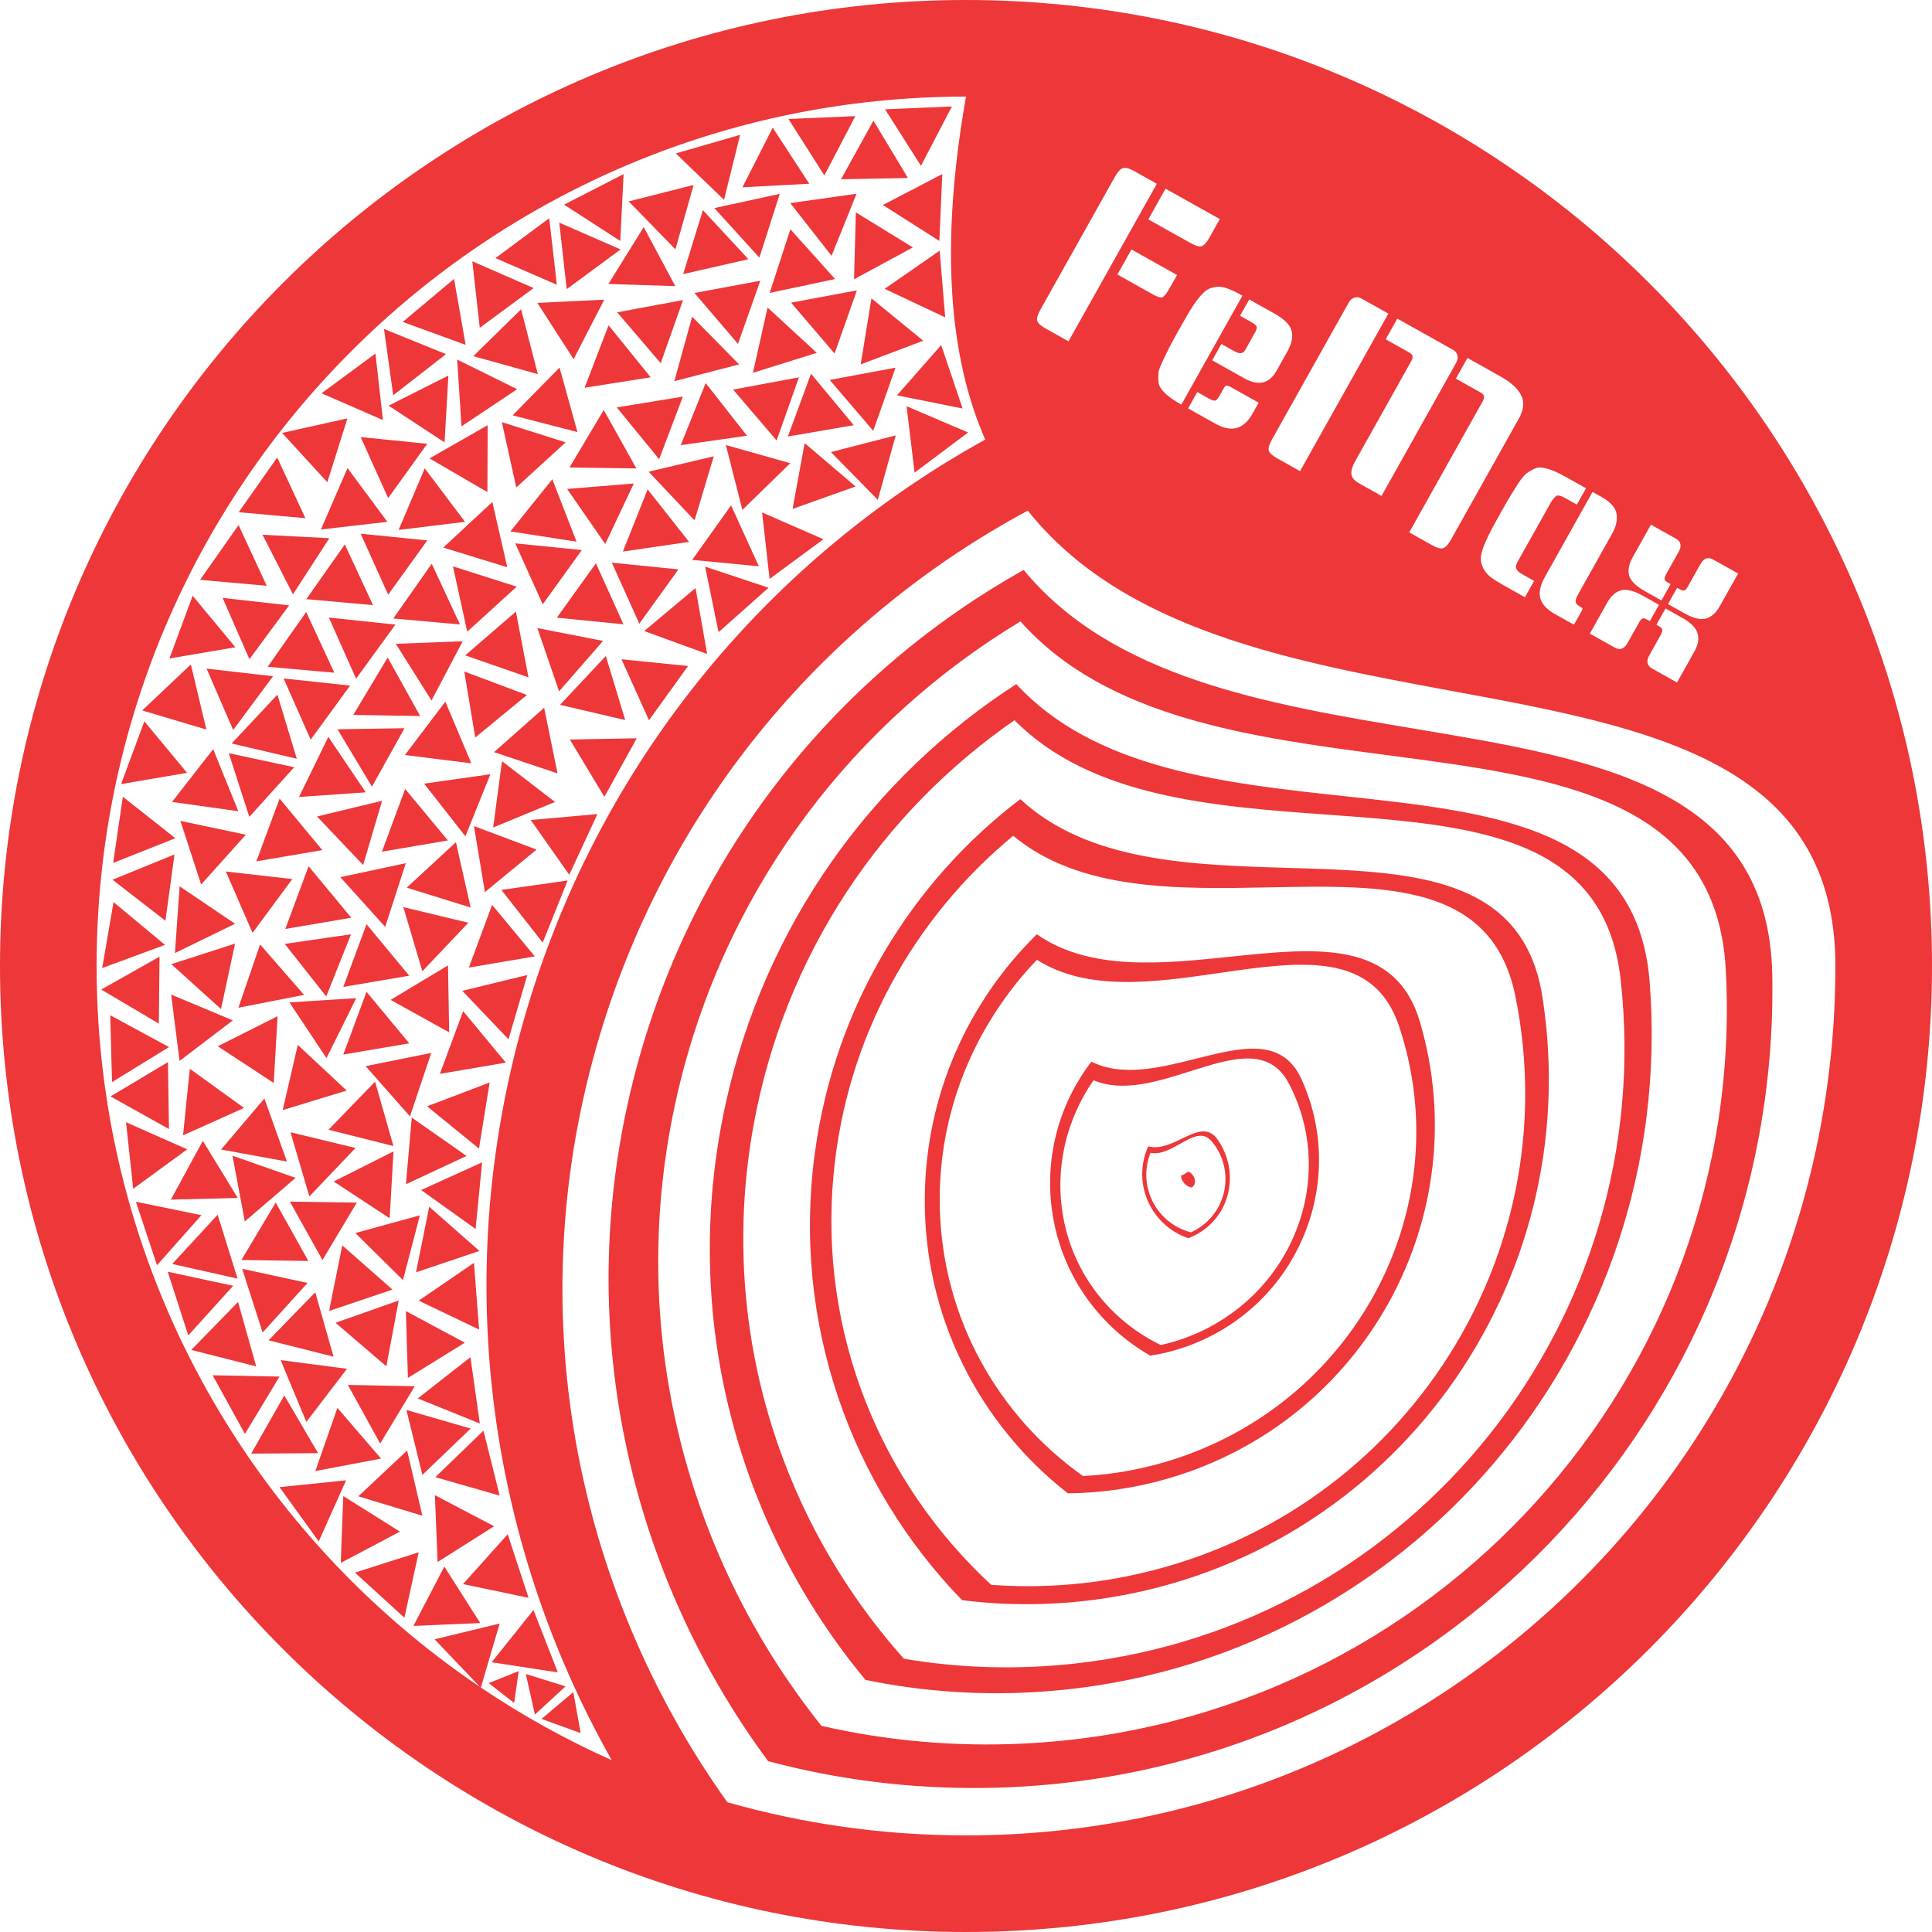 <svg width="200" height="200" viewBox="0 0 200 200" fill="none" xmlns="http://www.w3.org/2000/svg">
<path fill-rule="evenodd" clip-rule="evenodd" d="M100 200C155.228 200 200 155.228 200 100C200 44.772 155.228 0 100 0C44.772 0 0 44.772 0 100C0 155.228 44.772 200 100 200ZM100 190C149.706 190 190 149.706 190 100C190 78.867 170.93 75.343 150.196 71.51C133.746 68.47 116.249 65.236 106.398 52.86C85.78 63.939 69.391 82.886 62.118 107.072C53.644 135.255 59.421 164.331 75.289 186.565C83.141 188.802 91.43 190 100 190ZM100 10C97.23 25.726 98.324 37.118 101.99 45.507C79.939 57.7 62.45 78.185 54.622 104.221C46.453 131.391 50.392 159.319 63.326 182.213C58.577 180.092 54.047 177.571 49.776 174.694L51.725 168.07L44.991 169.7L49.699 174.642C25.748 158.47 10 131.074 10 100C10 50.294 50.294 10 100 10ZM102.357 185.081C147.945 184.245 184.251 146.615 183.467 100.986C183.133 81.572 165.57 78.635 146.474 75.442C131.324 72.908 115.209 70.213 105.97 59C87.216 69.503 72.468 87.166 66.173 109.499C58.838 135.523 64.601 162.142 79.519 182.317C86.733 184.24 94.33 185.21 102.163 185.084L102.357 185.081ZM106.252 180.479C148.406 178.265 180.817 142.482 178.661 100.513C177.744 82.656 161.401 80.51 143.633 78.176C129.535 76.325 114.54 74.355 105.641 64.328C88.618 74.588 75.526 91.312 70.402 112.066C64.431 136.249 70.598 160.565 85.034 178.66C91.769 180.201 98.828 180.852 106.072 180.489L106.252 180.479ZM170.778 101.712C173.664 139.341 145.764 172.17 108.447 175.076L108.288 175.088C101.875 175.572 95.602 175.141 89.596 173.904C76.378 157.975 70.347 136.28 75.078 114.441C79.138 95.699 90.355 80.401 105.207 70.819C113.329 79.627 126.668 81.068 139.208 82.423C155.013 84.131 169.55 85.702 170.778 101.712ZM167.767 101.393C171.675 136.579 146.43 168.264 111.368 172.199L111.218 172.216C105.192 172.878 99.27 172.678 93.572 171.713C80.618 157.207 74.25 137.063 78.017 116.433C81.249 98.73 91.333 84.023 105.021 74.557C112.95 82.552 125.561 83.47 137.417 84.334C152.36 85.422 166.104 86.423 167.767 101.393ZM159.675 103.222C164.301 132.959 144.148 160.788 114.653 165.411L114.528 165.431C109.458 166.213 104.443 166.259 99.591 165.648C88.093 153.803 81.954 136.929 84.363 119.273C86.431 104.122 94.403 91.264 105.62 82.726C112.624 89.225 123.32 89.544 133.376 89.844C146.05 90.222 157.707 90.57 159.675 103.222ZM156.866 103.099C162.47 130.591 144.556 157.458 116.848 163.139L116.73 163.163C111.967 164.128 107.225 164.405 102.61 164.061C91.245 153.56 84.741 138.124 86.291 121.562C87.621 107.348 94.631 94.997 104.888 86.519C111.782 92.248 121.913 92.048 131.437 91.859C143.441 91.621 154.482 91.403 156.866 103.099ZM147 105.816C152.901 125.934 141.292 147.054 121.065 153.013L120.979 153.038C117.502 154.054 113.996 154.556 110.546 154.588C101.439 147.479 95.63 136.393 95.734 123.965C95.824 113.3 100.251 103.667 107.335 96.716C112.819 100.551 120.333 99.769 127.397 99.034C136.3 98.109 144.489 97.257 147 105.816ZM144.83 106.232C150.978 124.623 140.729 144.627 121.936 150.933L121.855 150.96C118.624 152.036 115.351 152.638 112.115 152.802C103.355 146.579 97.569 136.544 97.289 125.037C97.048 115.161 100.908 106.072 107.343 99.36C112.604 102.695 119.629 101.678 126.234 100.722C134.558 99.516 142.214 98.408 144.83 106.232ZM134.717 111.695C139.376 121.91 134.82 133.994 124.541 138.697L124.497 138.717C122.729 139.522 120.907 140.055 119.078 140.336C113.706 137.262 109.781 131.828 108.893 125.231C108.13 119.57 109.747 114.125 112.979 109.899C116.18 111.513 120.107 110.525 123.8 109.596C128.454 108.425 132.734 107.349 134.717 111.695ZM133.414 112.151C138.17 121.193 134.471 132.497 125.153 137.412L125.113 137.433C123.51 138.273 121.846 138.871 120.164 139.237C115.056 136.757 111.187 132.035 110.08 126.068C109.13 120.948 110.393 115.88 113.204 111.827C116.238 113.107 119.833 111.968 123.213 110.897C127.473 109.546 131.391 108.305 133.414 112.151ZM125.973 117.871C128.197 120.896 127.601 125.114 124.641 127.296L124.628 127.305C124.119 127.679 123.573 127.968 123.007 128.176C121.064 127.518 119.417 126 118.66 123.912C118.011 122.12 118.14 120.247 118.874 118.667C120.016 118.989 121.205 118.419 122.322 117.882C123.731 117.206 125.026 116.584 125.973 117.871ZM125.44 118.156C127.589 120.714 127.261 124.527 124.708 126.676L124.697 126.685C124.258 127.053 123.782 127.348 123.283 127.571C121.505 127.112 119.95 125.864 119.166 124.046C118.494 122.486 118.518 120.802 119.1 119.34C120.142 119.552 121.182 118.963 122.16 118.408C123.392 117.71 124.526 117.067 125.44 118.156ZM123.545 122.775C123.849 122.404 123.712 121.787 123.237 121.397C123.035 121.231 122.885 121.346 122.721 121.47C122.591 121.569 122.453 121.674 122.274 121.651C122.253 121.892 122.334 122.163 122.52 122.407C122.737 122.691 123.051 122.877 123.36 122.933C123.429 122.892 123.492 122.84 123.544 122.776L123.545 122.775ZM95.338 17.164L91.621 11.317L98.543 11.021L95.338 17.164ZM91.399 21.222L97.243 24.943L97.544 18.021L91.399 21.222ZM89.097 37.726L90.212 30.888L95.576 35.272L89.097 37.726ZM81.893 31.332L86.397 36.597L88.704 30.064L81.893 31.332ZM70.72 28.373L72.764 21.753L77.475 26.833L70.72 28.373ZM71.893 30.332L76.397 35.597L78.704 29.064L71.893 30.332ZM65.087 20.849L71.802 19.146L69.92 25.814L65.087 20.849ZM63.893 32.332L68.397 37.597L70.704 31.064L63.893 32.332ZM69.805 39.462L71.653 32.785L76.512 37.724L69.805 39.462ZM78.893 53.047L79.666 59.932L85.242 55.821L78.893 53.047ZM70.469 46.085L73.052 39.656L77.328 45.107L70.469 46.085ZM53.944 32.018L48.999 36.87L55.673 38.727L53.944 32.018ZM41.693 33.326L47.002 28.874L48.203 35.698L41.693 33.326ZM57.925 38.051L53.069 42.993L59.777 44.727L57.925 38.051ZM40.707 40.917L39.751 34.055L46.172 36.658L40.707 40.917ZM46.417 38.878L40.228 41.993L46.021 45.795L46.417 38.878ZM47.327 37.22L53.539 40.289L47.776 44.134L47.327 37.22ZM58.558 45.791L51.953 43.698L53.443 50.464L58.558 45.791ZM58.71 50.616L65.615 50.05L62.653 56.313L58.71 50.616ZM48.138 54.021L43.97 48.486L41.261 54.862L48.138 54.021ZM64.337 68.246L71.231 68.941L67.182 74.563L64.337 68.246ZM40.102 54.022L35.974 48.458L33.219 54.815L40.102 54.022ZM28.696 47.356L31.612 53.64L24.712 53.024L28.696 47.356ZM62.565 82.49L65.917 76.426L58.99 76.556L62.565 82.49ZM47.901 66.384L44.671 72.513L40.978 66.651L47.901 66.384ZM50.199 92.348L55.548 87.946L49.061 85.514L50.199 92.348ZM58.764 91.148L56.179 97.576L51.905 92.124L58.764 91.148ZM48.179 86.576L50.764 80.148L43.905 81.124L48.179 86.576ZM57.457 83.019L51.053 85.662L51.966 78.795L57.457 83.019ZM58.928 90.557L61.845 84.273L54.944 84.888L58.928 90.557ZM48.792 79.019L41.918 78.157L46.102 72.635L48.792 79.019ZM43.496 74.123L40.132 68.066L36.569 74.008L43.496 74.123ZM56.331 73.269L57.713 80.058L51.143 77.86L56.331 73.269ZM49.197 76.347L54.548 71.946L48.061 69.512L49.197 76.347ZM36.862 70.259L40.935 64.654L34.045 63.929L36.862 70.259ZM31.696 63.356L34.612 69.64L27.712 69.024L31.696 63.356ZM25.82 68.242L29.932 62.666L23.047 61.892L25.82 68.242ZM19.943 61.672L24.366 67.005L17.536 68.168L19.943 61.672ZM55.366 99.005L50.943 93.672L48.536 100.168L55.366 99.005ZM19.757 68.782L21.364 75.521L14.724 73.543L19.757 68.782ZM28.266 70.006L21.384 69.212L24.138 75.57L28.266 70.006ZM28.718 71.912L30.724 78.543L23.978 76.964L28.718 71.912ZM33.366 88.005L28.943 82.672L26.536 89.168L33.366 88.005ZM31.943 89.672L36.366 95.005L29.536 96.168L31.943 89.672ZM42.366 101.005L37.943 95.672L35.536 102.168L42.366 101.005ZM47.943 104.672L52.366 110.005L45.536 111.169L47.943 104.672ZM42.438 115.567L44.645 108.999L37.854 110.371L42.438 115.567ZM37.943 102.672L42.366 108.005L35.536 109.169L37.943 102.672ZM24.612 124.012L20.999 118.1L17.686 124.185L24.612 124.012ZM40.734 119.195L40.337 126.112L34.545 122.31L40.734 119.195ZM16.253 130.976L20.853 125.796L14.067 124.401L16.253 130.976ZM49.585 118.9L44.212 114.525L50.687 112.06L49.585 118.9ZM24.992 130.436L31.92 130.532L28.539 124.484L24.992 130.436ZM36.935 124.493L33.383 130.442L30.008 124.392L36.935 124.493ZM41.716 132.514L43.467 125.811L36.786 127.646L41.716 132.514ZM49.632 129.499L43.066 131.712L44.432 124.92L49.632 129.499ZM31.712 147.195L35.923 141.694L29.052 140.798L31.712 147.195ZM28.937 142.503L25.356 148.434L22.01 142.367L28.937 142.503ZM26.003 150.477L32.931 150.433L29.429 144.455L26.003 150.477ZM48.724 147.884L43.725 152.681L42.07 145.953L48.724 147.884ZM41.863 167.463L43.346 160.695L36.744 162.794L41.863 167.463ZM60.111 179.408L56.057 177.945L59.351 175.166L60.111 179.408ZM50.599 174.236L53.226 176.295L53.696 172.99L50.599 174.236ZM55.375 177.492L54.43 173.287L58.544 174.571L55.375 177.492ZM50.896 172.076L57.745 173.123L55.227 166.669L50.896 172.076ZM49.716 168.018L45.996 162.172L42.794 168.316L49.716 168.018ZM52.559 158.822L54.716 165.406L47.936 163.982L52.559 158.822ZM45.299 161.7L51.155 157.997L45.02 154.777L45.299 161.7ZM50.047 148.101L51.726 154.823L45.066 152.916L50.047 148.101ZM41.403 158.555L35.536 154.869L35.277 161.792L41.403 158.555ZM35.827 153.242L32.994 159.564L28.935 153.949L35.827 153.242ZM43.723 156.906L42.147 150.16L37.093 154.898L43.723 156.906ZM34.93 145.744L39.45 150.995L32.642 152.283L34.93 145.744ZM39.356 149.434L42.937 143.503L36.01 143.367L39.356 149.434ZM48.701 140.496L49.67 147.356L43.245 144.765L48.701 140.496ZM42.226 142.643L48.118 138.998L42.015 135.718L42.226 142.643ZM49.064 130.728L49.596 137.636L43.347 134.643L49.064 130.728ZM41.271 134.631L34.736 136.932L39.996 141.441L41.271 134.631ZM34.526 140.443L27.808 138.748L32.635 133.778L34.526 140.443ZM34.066 135.712L40.632 133.499L35.432 128.92L34.066 135.712ZM31.84 132.808L27.187 137.941L25.068 131.345L31.84 132.808ZM19.806 139.742L26.521 141.448L24.641 134.78L19.806 139.742ZM24.139 133.105L19.489 138.242L17.366 131.647L24.139 133.105ZM17.834 130.845L24.594 132.362L22.528 125.749L17.834 130.845ZM49.908 120.327L49.234 127.223L43.599 123.192L49.908 120.327ZM25.345 126.444L30.601 121.931L24.065 119.635L25.345 126.444ZM42.625 115.69L48.3 119.664L42.021 122.592L42.625 115.69ZM40.726 118.637L38.828 111.974L34.007 116.95L40.726 118.637ZM36.804 118.837L32.025 123.854L30.07 117.208L36.804 118.837ZM29.702 120.241L27.369 113.717L22.886 118.999L29.702 120.241ZM19.649 110.639L25.267 114.693L18.947 117.532L19.649 110.639ZM13.788 123.064L19.383 118.977L13.046 116.176L13.788 123.064ZM17.391 109.949L17.492 116.877L11.443 113.501L17.391 109.949ZM35.891 112.895L30.826 108.168L29.265 114.918L35.891 112.895ZM28.734 105.195L28.337 112.112L22.546 108.31L28.734 105.195ZM33.798 109.538L36.877 103.331L29.962 103.768L33.798 109.538ZM29.481 97.716L36.337 96.719L33.772 103.155L29.481 97.716ZM24.337 95.629L18.596 91.751L18.108 98.662L24.337 95.629ZM11.753 93.384L17.079 97.815L10.578 100.212L11.753 93.384ZM31.478 102.991L26.925 97.768L24.678 104.322L31.478 102.991ZM17.714 102.954L24.105 105.63L18.591 109.826L17.714 102.954ZM17.501 108.392L11.408 105.095L11.599 112.02L17.501 108.392ZM16.513 99.034L16.444 105.962L10.479 102.439L16.513 99.034ZM22.879 104.456L24.331 97.681L17.738 99.811L22.879 104.456ZM18.064 88.451L17.124 95.316L11.649 91.07L18.064 88.451ZM30.262 90.998L23.378 90.216L26.143 96.569L30.262 90.998ZM18.673 84.975L25.452 86.409L20.821 91.562L18.673 84.975ZM18.152 86.774L12.717 82.477L11.713 89.332L18.152 86.774ZM22.07 77.554L24.669 83.976L17.808 83.016L22.07 77.554ZM19.366 80.005L14.943 74.672L12.536 81.168L19.366 80.005ZM23.682 77.968L30.456 79.421L25.811 84.561L23.682 77.968ZM46.498 106.867L46.378 99.94L40.439 103.507L46.498 106.867ZM47.858 102.571L54.59 100.935L52.641 107.584L47.858 102.571ZM48.49 95.518L41.753 93.902L43.722 100.545L48.49 95.518ZM35.232 90.806L42.007 89.358L39.873 95.949L35.232 90.806ZM37.592 89.544L39.554 82.899L32.819 84.522L37.592 89.544ZM33.99 76.279L37.864 82.023L30.953 82.506L33.99 76.279ZM36.246 70.969L29.357 70.231L32.163 76.566L36.246 70.969ZM34.944 75.496L41.871 75.384L38.505 81.439L34.944 75.496ZM46.366 87.005L41.943 81.672L39.536 88.168L46.366 87.005ZM47.196 87.188L48.721 93.946L42.106 91.888L47.196 87.188ZM27.612 60.64L24.696 54.356L20.712 60.024L27.612 60.64ZM27.176 55.356L34.095 55.713L30.326 61.527L27.176 55.356ZM38.612 62.64L35.696 56.356L31.712 62.024L38.612 62.64ZM44.696 58.356L47.612 64.64L40.712 64.024L44.696 58.356ZM35.965 43.314L29.202 44.815L33.884 49.922L35.965 43.314ZM37.337 45.246L44.231 45.941L40.182 51.563L37.337 45.246ZM39.641 43.485L38.867 36.6L33.291 40.713L39.641 43.485ZM50.485 44.014L50.456 50.943L44.47 47.453L50.485 44.014ZM44.231 55.941L37.337 55.246L40.182 61.563L44.231 55.941ZM63.337 58.246L70.231 58.941L66.182 64.563L63.337 58.246ZM54.707 70.117L53.404 63.313L48.163 67.844L54.707 70.117ZM46.89 58.626L53.491 60.73L48.368 65.394L46.89 58.626ZM62.427 66.345L55.627 65.016L57.877 71.569L62.427 66.345ZM62.713 67.909L64.723 74.539L57.976 72.965L62.713 67.909ZM61.689 58.312L57.646 63.938L64.54 64.626L61.689 58.312ZM53.337 56.246L60.231 56.941L56.182 62.563L53.337 56.246ZM50.968 51.968L45.892 56.683L52.513 58.722L50.968 51.968ZM57.176 49.611L59.682 56.07L52.835 55.011L57.176 49.611ZM72.002 60.874L66.693 65.326L73.203 67.698L72.002 60.874ZM72.991 58.656L79.565 60.842L74.385 65.442L72.991 58.656ZM67.042 50.66L64.478 57.096L71.334 56.098L67.042 50.66ZM58.952 48.395L62.499 42.444L65.879 48.491L58.952 48.395ZM48.893 27.047L49.666 33.932L55.242 29.821L48.893 27.047ZM71.658 57.956L75.682 52.317L78.554 58.622L71.658 57.956ZM73.89 47.235L67.148 48.832L71.901 53.872L73.89 47.235ZM68.233 47.539L63.85 42.173L70.688 41.06L68.233 47.539ZM63.002 33.674L60.515 40.141L67.359 39.062L63.002 33.674ZM59.38 37.183L55.631 31.357L62.552 31.023L59.38 37.183ZM57.893 23.047L58.666 29.932L64.242 25.821L57.893 23.047ZM56.854 22.592L57.643 29.475L51.288 26.718L56.854 22.592ZM75.142 46.07L76.85 52.785L81.811 47.949L75.142 46.07ZM82.046 52.684L83.298 45.87L88.573 50.362L82.046 52.684ZM75.893 40.332L80.397 45.597L82.704 39.064L75.893 40.332ZM69.906 29.62L62.982 29.395L66.638 23.511L69.906 29.62ZM79.46 31.834L77.941 38.593L84.555 36.529L79.46 31.834ZM81.558 45.191L83.955 38.691L88.386 44.017L81.558 45.191ZM58.39 21.187L64.211 24.944L64.554 18.024L58.39 21.187ZM90.87 51.745L86.018 46.8L92.727 45.071L90.87 51.745ZM85.893 39.332L90.397 44.597L92.704 38.064L85.893 39.332ZM94.679 48.928L93.847 42.05L100.22 44.769L94.679 48.928ZM92.856 40.926L99.649 42.286L97.43 35.723L92.856 40.926ZM79.674 30.323L81.82 23.736L86.452 28.888L79.674 30.323ZM73.949 21.541L78.61 26.668L80.719 20.068L73.949 21.541ZM69.96 15.883L76.616 13.96L74.953 20.686L69.96 15.883ZM83.774 19.02L79.994 13.214L76.856 19.39L83.774 19.02ZM86.084 26.482L81.811 21.028L88.671 20.055L86.084 26.482ZM88.598 21.985L88.408 28.91L94.501 25.612L88.598 21.985ZM97.847 32.853L91.58 29.898L97.273 25.949L97.847 32.853ZM81.621 12.317L85.338 18.164L88.543 12.021L81.621 12.317ZM87.064 18.555L90.416 12.491L93.991 18.426L87.064 18.555ZM110.61 35.335L108.241 34.007C107.729 33.72 107.437 33.448 107.365 33.19C107.307 32.94 107.422 32.559 107.708 32.048L115.411 18.308C115.706 17.782 115.983 17.483 116.241 17.41C116.507 17.322 116.889 17.417 117.385 17.696L119.754 19.024L110.61 35.335ZM121.843 28.467L121.084 29.821C120.78 30.362 120.534 30.679 120.344 30.77C120.163 30.847 119.824 30.746 119.328 30.467L115.673 28.418L117.128 25.824L121.843 28.467ZM126.274 22.679L125.186 24.619C124.9 25.131 124.627 25.422 124.369 25.495C124.119 25.553 123.731 25.434 123.205 25.139L118.873 22.711L120.656 19.53L126.274 22.679ZM122.295 41.886L122.25 41.861C120.761 41.026 119.987 40.256 119.928 39.551C119.897 39.217 119.893 38.908 119.914 38.624C119.95 38.347 120.088 37.96 120.328 37.462C120.742 36.548 121.248 35.556 121.846 34.489C122.445 33.421 122.883 32.658 123.159 32.2C123.444 31.727 123.759 31.271 124.104 30.832C124.472 30.386 124.783 30.096 125.037 29.962C125.299 29.812 125.616 29.723 125.987 29.694C126.359 29.665 126.738 29.729 127.125 29.887C127.519 30.029 128.003 30.26 128.574 30.581L128.619 30.606L122.295 41.886ZM130.295 41.686L129.65 42.837C128.747 44.446 127.477 44.791 125.837 43.872L122.995 42.278L123.943 40.586L125.161 41.269C125.477 41.446 125.698 41.511 125.824 41.463C125.958 41.4 126.097 41.24 126.24 40.984L126.645 40.263C126.771 40.037 126.866 39.922 126.928 39.917C127.005 39.92 127.051 39.927 127.066 39.935C127.089 39.928 127.131 39.942 127.191 39.976C127.275 40.003 127.332 40.025 127.362 40.042L130.295 41.686ZM129.319 30.998L131.936 32.465C132.973 33.047 133.566 33.646 133.715 34.263C133.863 34.88 133.714 35.587 133.267 36.384L132.154 38.37C131.395 39.723 130.279 39.987 128.805 39.16L125.488 37.301L126.437 35.609L127.655 36.292C128.016 36.495 128.282 36.584 128.453 36.562C128.639 36.547 128.804 36.412 128.947 36.157L129.908 34.442C130.051 34.186 130.111 33.992 130.086 33.86C130.07 33.712 129.904 33.55 129.588 33.373L128.37 32.69L129.319 30.998ZM155.298 38.95L151.914 37.053L150.712 39.197L153.217 40.6C153.487 40.752 153.623 40.898 153.624 41.037C153.649 41.169 153.594 41.356 153.459 41.596L145.883 55.11L148.252 56.438C148.763 56.725 149.14 56.827 149.383 56.746C149.642 56.674 149.918 56.374 150.213 55.848L157.22 43.349C157.743 42.417 157.824 41.602 157.463 40.906C157.118 40.218 156.396 39.566 155.298 38.95ZM132.211 47.445L134.58 48.773L143.725 32.462L140.927 30.894C140.686 30.759 140.444 30.732 140.201 30.813C139.958 30.894 139.761 31.07 139.609 31.341L131.691 45.464C131.396 45.99 131.277 46.378 131.335 46.628C131.408 46.886 131.7 47.159 132.211 47.445ZM150.425 36.218L144.65 32.981L143.448 35.124L145.817 36.452C146.088 36.604 146.223 36.749 146.225 36.888C146.249 37.02 146.194 37.207 146.059 37.448L140.292 47.735C139.98 48.292 139.85 48.753 139.902 49.118C139.963 49.468 140.218 49.77 140.67 50.023L143.016 51.338L150.731 37.576C150.883 37.306 150.93 37.045 150.872 36.796C150.815 36.546 150.666 36.353 150.425 36.218ZM163.236 52.237L162.018 51.554C161.551 51.292 161.242 51.227 161.089 51.359C160.889 51.504 160.688 51.757 160.486 52.118L157.121 58.119C157.037 58.27 156.98 58.406 156.951 58.528C156.851 58.847 157.064 59.155 157.591 59.45L158.809 60.133L157.86 61.825L155.672 60.598C155.101 60.278 154.647 59.994 154.311 59.746C153.984 59.484 153.736 59.186 153.566 58.854C153.397 58.522 153.303 58.212 153.286 57.926C153.277 57.624 153.362 57.208 153.542 56.676C153.816 55.94 154.295 54.963 154.978 53.745C155.661 52.526 156.128 51.711 156.379 51.298C156.638 50.87 156.918 50.425 157.218 49.96C157.533 49.504 157.799 49.188 158.016 49.014C158.247 48.847 158.502 48.693 158.778 48.552C159.079 48.404 159.382 48.356 159.688 48.41C160.355 48.526 161.124 48.829 161.996 49.318L164.184 50.545L163.236 52.237ZM163.025 64.513C162.966 64.618 162.906 64.654 162.846 64.62L160.996 63.583C160.154 63.111 159.64 62.565 159.453 61.947C159.281 61.336 159.444 60.587 159.941 59.7L164.861 50.924L165.786 51.443C166.734 51.974 167.254 52.562 167.347 53.207C167.448 53.837 167.297 54.513 166.892 55.235L163.351 61.552C163.089 62.018 163.039 62.336 163.201 62.506C163.281 62.61 163.411 62.713 163.592 62.814L163.705 62.877C163.825 62.945 163.856 63.031 163.797 63.136L163.025 64.513ZM178.057 62.71L179.929 59.371L177.357 57.929C176.815 57.626 176.372 57.782 176.026 58.399L174.787 60.61C174.694 60.776 174.615 60.899 174.549 60.981C174.409 61.16 174.219 61.181 173.979 61.047L173.618 60.844L172.669 62.536L174.384 63.497C175.286 64.003 176.015 64.184 176.57 64.041C177.148 63.891 177.644 63.447 178.057 62.71ZM170.43 64.098L170.791 64.3L171.739 62.608L170.025 61.647C169.122 61.141 168.382 60.963 167.803 61.113C167.249 61.257 166.765 61.697 166.351 62.434L164.581 65.592L167.153 67.034C167.694 67.338 168.138 67.181 168.483 66.565L169.622 64.534C169.714 64.369 169.794 64.245 169.859 64.163C169.999 63.985 170.189 63.963 170.43 64.098ZM174.131 63.949L172.416 62.987L171.467 64.679L171.828 64.882C171.964 64.958 172.048 65.054 172.081 65.172C172.114 65.289 172.046 65.498 171.878 65.799L170.739 67.829C170.394 68.446 170.491 68.906 171.033 69.21L173.605 70.651L175.376 67.493C175.789 66.756 175.904 66.109 175.722 65.552C175.564 64.989 175.033 64.455 174.131 63.949ZM173.477 55.754L170.905 54.312L169.033 57.651C168.62 58.388 168.492 59.038 168.651 59.602C168.833 60.158 169.375 60.69 170.278 61.196L171.992 62.157L172.941 60.465L172.58 60.262C172.444 60.187 172.36 60.09 172.327 59.972C172.294 59.855 172.362 59.646 172.531 59.345L173.77 57.134C174.116 56.518 174.018 56.058 173.477 55.754Z" fill="#ed3739"/>
</svg>
